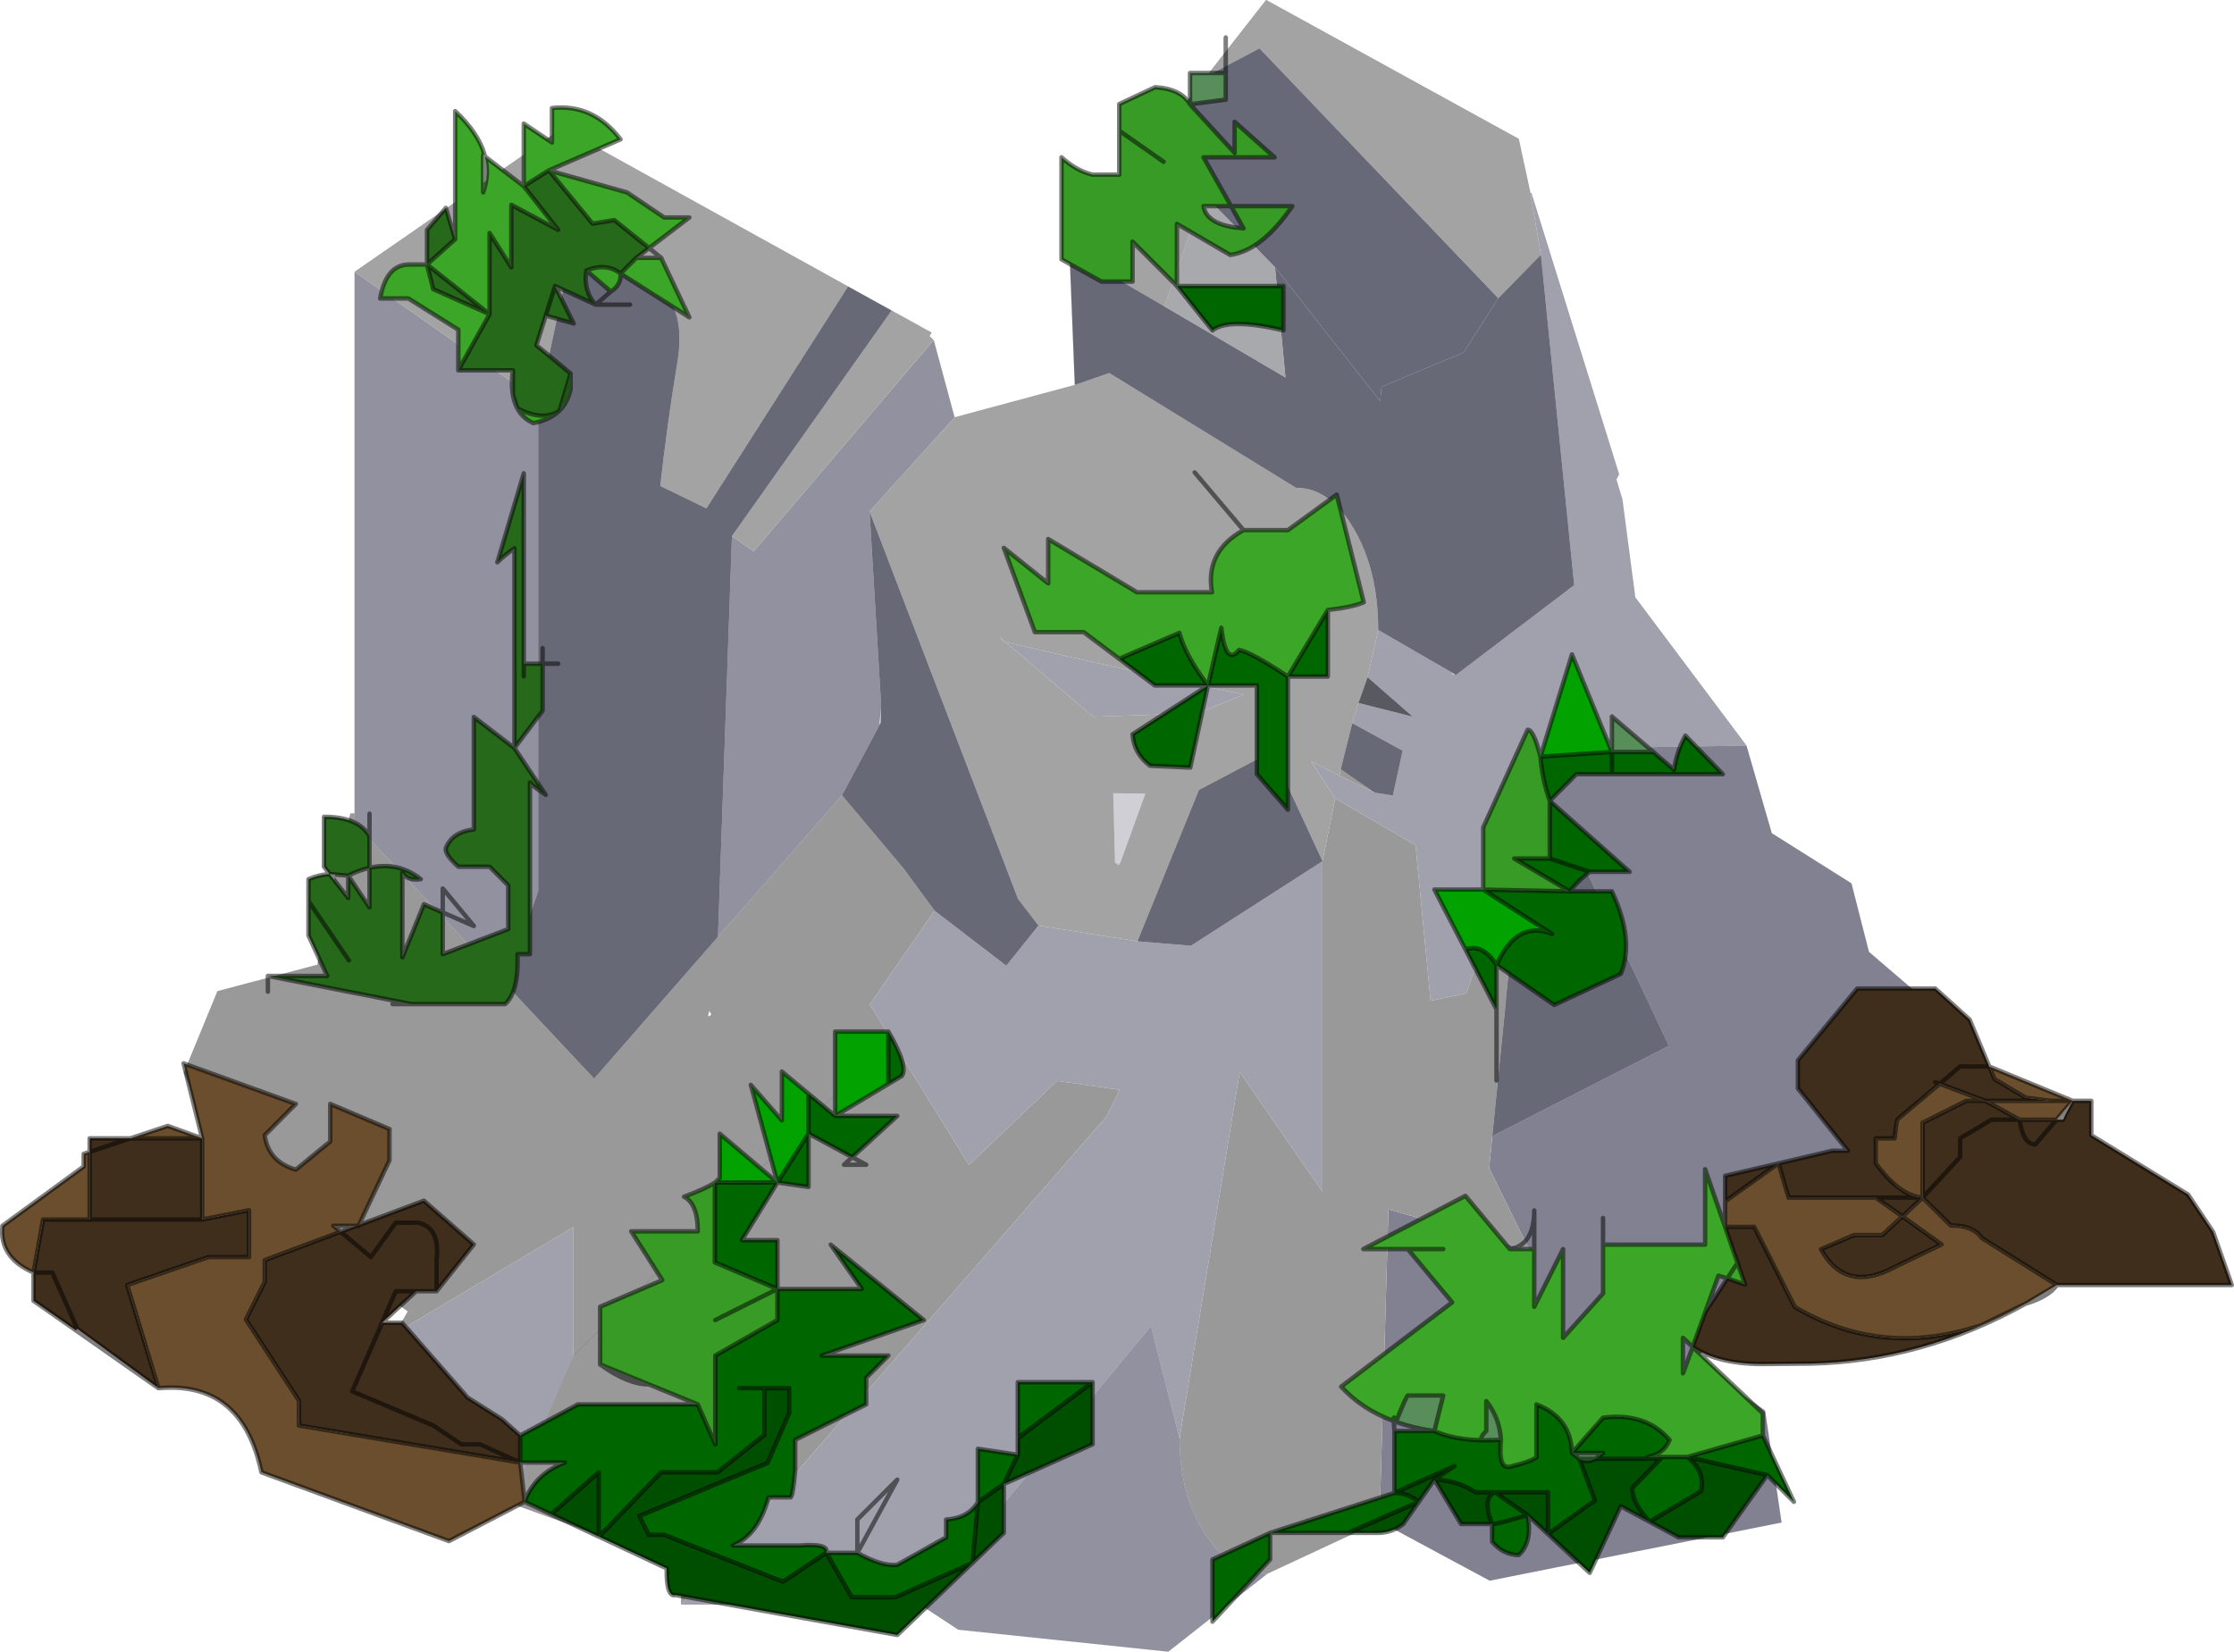 <?xml version="1.0"?>
<svg xmlns="http://www.w3.org/2000/svg" xmlns:xlink="http://www.w3.org/1999/xlink" width="503.3px" height="372.15px"><g transform="matrix(1, 0, 0, 1, -43.8, 7.45)"><use xlink:href="#object-0" width="503.3" height="372.15" transform="matrix(1, 0, 0, 1, 43.8, -7.45)"/></g><defs><g transform="matrix(1, 0, 0, 1, 0.5, 0)" id="object-0"><use xlink:href="#object-1" width="398.05" height="372.15" transform="matrix(1, 0, 0, 1, 40.95, 0)"/><use xlink:href="#object-3" width="503.3" height="360.95" transform="matrix(1, 0, 0, 1, -0.5, 7.95)"/></g><g transform="matrix(1, 0, 0, 1, 0, 0)" id="object-1"><use xlink:href="#object-2" width="398.05" height="372.15" transform="matrix(1, 0, 0, 1, 0, 0)"/></g><g transform="matrix(1, 0, 0, 1, 0, 0)" id="object-2"><path fill-rule="evenodd" fill="#626276" fill-opacity="0.6" stroke="none" d="M303.35 43.55L303.55 43.5L323.3 106.85L322.7 108.05L324.05 112.55L326.95 134.6L352 168L310.1 168.65L306.6 176.45L301.3 202L300.2 202.8L300.15 202.8L294.85 206.5L288.9 223.85L280.85 225.5L277.45 190.45L259.35 179.9L253.85 171.5L260.3 174.75L268.25 178.6L272.35 179.25L274.55 169.15L263.2 162.95L264.6 158.4L276.85 161.5L266.65 152.6L269.05 141.95L285.4 151.4L285.75 151.9L286.55 152.1L313.2 131.85L305.7 57.4L303.35 43.55M165.85 361.55L112 361.55L207.85 251.55L210.8 245.55L196.7 243.55L176.85 262.5L159.25 234L154.5 226.35L169.1 205.2L185.25 217.6L192.5 208.55L214.8 212.1L226.85 213.1L256.5 194.05L256.5 268.55L237.85 241.55L224.3 324.15L217.85 298.8L165.85 361.55M73.3 338.6L37.1 338.6L37.1 309.85L42.7 308.85L46.7 302L47.6 300.4L87.75 276.5L87.75 305.5L73.3 338.6M185.05 144.65Q212.3 151.1 238.85 156.5L228.85 160.5L223.9 160.85L204.85 161.5L185.05 144.65Q184.3 144.5 183.85 143.5L184.85 144.5L185.05 144.65"/><path fill-rule="evenodd" fill="#626276" fill-opacity="0.8" stroke="none" d="M352 168L357.7 187.75L375.65 199.05L379.6 214.5L398.05 230.3L384.35 270.55L339.85 306.45L356.2 317.85L359.9 343.05L294.15 356.15L269.35 342.8L271.35 272.5L303.1 281.65L294.05 263.2L294.75 256L334.55 235.65L306.6 176.45L310.1 168.65L352 168"/><path fill-rule="evenodd" fill="#999999" stroke="none" d="M269.35 342.8L244.05 354.6Q235.85 354.6 230.1 345.7Q224.3 336.75 224.3 324.15L237.85 241.55L256.5 268.55L256.5 194.05L259.35 179.9L277.45 190.45L280.85 225.5L288.9 223.85L294.85 206.5L300.15 202.8L297.8 225.25L297.75 225.7L297.85 225.25L294.75 256L294.05 263.2L303.1 281.65L271.35 272.5L269.35 342.8M112 361.55L112 352.6L73.3 338.6L87.75 305.5L87.75 276.5L47.6 300.4L46.7 302L47.6 300.4L50.4 295.5L10.7 266.9L0 241.7L7.55 223.35L29.8 217.45L30.05 217.5L30.05 217.4L34.35 195.85L37.5 183.3L38.45 183.3L38.45 185.5L72.5 221.8L92.4 243.05L120.3 211.1L148.25 179.2L162.2 195.8L169.1 205.2L154.5 226.35L159.25 234L176.85 262.5L196.7 243.55L210.8 245.55L207.85 251.55L112 361.55M268.25 178.6L260.3 174.75L260.6 173.35L268.25 178.6M210.55 194.9L211 194.25L210.6 194.95L210.55 194.9M155.2 197.25L155.45 197.4L155.5 197.3L155.2 197.25M118.35 227.8L118.15 228.55Q117.95 229.4 118.8 228.6L118.35 227.8M159.25 234L87.75 305.5L159.25 234"/><path fill-rule="evenodd" fill="#626276" fill-opacity="0.702" stroke="none" d="M244.05 354.6L221.75 372.15L174.45 367.2L165.85 361.55L217.85 298.8L224.3 324.15Q224.3 336.75 230.1 345.7Q235.85 354.6 244.05 354.6M38.45 183.3L38.45 61.25L80.05 90.4L79.8 93.65L79.8 200.8L72.5 221.8L38.45 185.5L38.45 183.3M168.9 76.65L173.6 94.05L154.45 115.25L157.05 158.7L156.65 163.4L156.5 163.75L148.25 179.2L120.3 211.1L123.45 120.8L128.35 124.25L168.9 76.65"/><path fill-rule="evenodd" fill="#999999" fill-opacity="0.902" stroke="none" d="M38.45 61.25L85.2 28.9L148.6 64L149.6 64.55L117.7 114.55L107.3 109.5Q108.85 95.55 111.15 81.7Q115.1 58 86.35 60.9L80.05 90.4L38.45 61.25M159.4 69.95L160.25 70.45L160.55 70.6L168.4 74.95L167.95 75.75L168.9 76.65L128.35 124.25L123.45 120.8L159.4 70L159.4 69.95M173.6 94.05L200.7 86.75L208.45 84.05L250.5 109.9Q258.2 109.9 263.65 119.3Q269.05 128.65 269.05 141.95L266.65 152.6L264.6 158.4L263.2 162.95L260.6 173.35L260.3 174.75L253.85 171.5L259.35 179.9L256.5 194.05L245.05 169.35L228.65 178L214.8 212.1L192.5 208.55L187.9 202.55L154.45 115.25L173.6 94.05M231 16.4L231.2 16.1L243.8 0L300.7 31.3L303.35 43.55L305.7 57.4L296.1 67.2L242.3 10.9L230.35 17.2L231 16.4M220.9 69.05L208.9 62.05L221.25 37.9L229.65 43.65L220.9 69.05M185.05 144.65L184.85 144.5L183.85 143.5Q184.3 144.5 185.05 144.65L204.85 161.5L223.9 160.85L228.85 160.5L238.85 156.5Q212.3 151.1 185.05 144.65M211 194.25L216.6 178.8L209.35 178.75L209.75 194.35L210.55 194.9L210.6 194.95L211 194.25M148.6 64L149.6 64.55L148.6 64M160.25 70.45L159.4 70L160.25 70.45"/><path fill-rule="evenodd" fill="#13141f" fill-opacity="0.702" stroke="none" d="M149.6 64.55L159.4 69.95L159.4 70L149.6 64.55M266.65 152.6L276.85 161.5L264.6 158.4L266.65 152.6M297.8 225.25L297.85 225.25L297.75 225.7L297.8 225.25"/><path fill-rule="evenodd" fill="#282a3d" fill-opacity="0.702" stroke="none" d="M200.7 86.75L199.5 56.5L208.9 62.05L220.9 69.05L248.15 85.05L245.8 60.2L269.5 90.4L269.8 87.15L288.25 79.45L296.1 67.2L305.7 57.4L313.2 131.85L286.55 152.1L285.4 151.4L269.05 141.95Q269.05 128.65 263.65 119.3Q258.2 109.9 250.5 109.9L208.45 84.05L200.7 86.75M263.2 162.95L274.55 169.15L272.35 179.25L268.25 178.6L260.6 173.35L263.2 162.95M300.15 202.8L300.2 202.8L301.3 202L306.6 176.45L334.55 235.65L294.75 256L297.85 225.25L297.8 225.25L300.15 202.8M214.8 212.1L228.65 178L245.05 169.35L256.5 194.05L226.85 213.1L214.8 212.1M80.05 90.4L86.35 60.9Q115.1 58 111.15 81.7Q108.85 95.55 107.3 109.5L117.7 114.55L149.6 64.55L159.4 70L123.45 120.8L120.3 211.1L92.4 243.05L72.5 221.8L79.8 200.8L79.8 93.65L80.05 90.4M156.5 163.75L156.95 162.85L157.05 158.7L154.45 115.25L187.9 202.55L192.5 208.55L185.25 217.6L169.1 205.2L162.2 195.8L148.25 179.2L156.5 163.75"/><path fill-rule="evenodd" fill="#83848a" fill-opacity="0.702" stroke="none" d="M199.5 56.5L220.6 29.65L221.1 29L221.25 37.9L208.9 62.05L199.5 56.5M230.35 17.2L231 16.4L230.35 17.2M245.8 60.2L248.15 85.05L220.9 69.05L229.65 43.65L245.8 60.2M221.1 29L220.6 29.65L221.1 29"/><path fill-rule="evenodd" fill="#434456" fill-opacity="0.8" stroke="none" d="M221.1 29L230.35 17.2L242.3 10.9L296.1 67.2L288.25 79.45L269.8 87.15L269.5 90.4L245.8 60.2L229.65 43.65L221.25 37.9L221.1 29L230.35 17.2L221.1 29"/><path fill-rule="evenodd" fill="#626276" fill-opacity="0.302" stroke="none" d="M210.55 194.9L209.75 194.35L209.35 178.75L216.6 178.8L211 194.25L210.55 194.9"/><path fill="none" stroke="#000000" stroke-opacity="0.302" stroke-width="0.05" stroke-linecap="round" stroke-linejoin="round" d="M303.35 43.55L303.55 43.5L323.3 106.85L322.7 108.05L324.05 112.55L326.95 134.6L352 168L357.7 187.75L375.65 199.05L379.6 214.5L398.05 230.3L384.35 270.55L339.85 306.45L356.2 317.85L359.9 343.05L294.15 356.15L269.35 342.8L244.05 354.6L221.75 372.15L174.45 367.2L165.85 361.55L112 361.55L112 352.6L73.3 338.6L37.1 338.6L37.1 309.85L42.7 308.85L46.7 302L47.6 300.4L10.7 266.9L0 241.7L7.55 223.35L29.8 217.45L30.05 217.5L30.05 217.4L34.35 195.85L37.5 183.3L38.45 183.3L38.45 61.25L85.2 28.9L148.6 64L149.6 64.55L159.4 70L160.25 70.45L160.55 70.6L168.4 74.95L167.95 75.75L168.9 76.65L173.6 94.05L200.7 86.75L199.5 56.5L220.6 29.65L221.1 29L230.35 17.2L231 16.4L231.2 16.1L243.8 0L300.7 31.3L303.35 43.55M286.55 152.1L285.75 151.9L285.4 151.4L286.55 152.1M156.5 163.75L156.95 162.85L157.05 158.7L156.65 163.4L156.5 163.75M155.2 197.25L155.5 197.3L155.45 197.4L155.2 197.25M87.75 305.5L159.25 234M87.75 305.5L73.3 338.6"/></g><g transform="matrix(1, 0, 0, 1, 0.5, -7.95)" id="object-3"><path fill-rule="evenodd" fill="#006600" stroke="none" d="M264.65 64.45L288.65 64.45L288.65 74.45Q276.3 71.55 272.65 74.45L264.65 64.45M251.65 148.45L265.2 142.6Q266.6 147.8 271.65 154.45L274.65 141.45Q275.65 150.2 278.65 146.45Q281.4 146.95 289.65 152.45L298.65 137.45L298.65 152.45L289.65 152.45L289.65 182.45L282.65 174.45L282.65 154.45L271.65 154.45L267.65 172.95L258.6 172.55Q254.95 169.85 254.65 165.45L271.65 154.45L259.65 154.45L251.65 148.45M333.65 200.45L353.15 200.85L340.65 193.45L348.65 193.45L348.65 180.45Q346.95 175.65 346.55 170.5L362.65 169.45L372 169.45L376.65 173.45Q377.25 169.3 379.2 165.75L387.65 174.45L362.65 174.45L354.65 174.45L348.65 180.45L366.65 196.45L357.65 196.45Q354.9 198.55 353.15 200.85L362.65 200.85Q367.8 211.8 364.65 219.45L349.65 226.45L336.65 217.45Q341.25 207.2 349.15 210.45L333.65 200.45M348.65 193.45L357.65 196.45L348.65 193.45M362.65 174.45L362.65 169.45L362.65 174.45M396.65 323.45L403.65 338.4L397.65 332.4L379.65 328.3Q383.7 331.5 382.75 336L371.15 342.9Q367.15 338.6 367.25 335.3L373.6 328.7L358.95 328.7L360.65 327.4L353.65 327.4L355.35 328.75L358.8 338.1L348.25 345.65L348.25 336.25L336.3 336.25L331.95 336.25Q327.6 333.5 322.65 333.4L327.15 330.35L313.65 336.4L285.65 345.4L303.25 345.4L319.15 338.4Q316.6 336.35 313.65 336.4L313.65 322.45L322.65 322.45Q326.95 324.4 333.55 324.55L337.65 324.45Q337 331.05 339.65 330.5Q343.9 329.5 345.65 328.4L345.65 316.45Q353.45 319.45 353.65 327.4L360.65 319.45Q370.25 318.2 375.65 324.45Q374.4 327.65 370.65 328.3L379.65 328.3L396.65 323.45M343.65 341.4Q344.8 347.55 341.65 350.4Q338.15 350.35 335.65 347.4L335.65 343.4Q333.35 337.6 336.3 336.25L343.65 341.4Q336.2 343.6 335.65 343.4Q336.2 343.6 343.65 341.4M285.65 345.4L285.65 351.4L272.65 365.4L272.65 351.4L285.65 345.4M329.65 213.95Q333.55 212.55 336.65 217.45L336.65 227.45L329.65 213.95M116.7 323.45L129.7 316.45L156.7 316.45L160.65 325.45L160.65 305.45L174.65 297.45L174.65 290.45L174.65 279.45L166.65 279.45L174.65 266.45L181.65 267.45L181.65 255.45L191.5 260.75L201.65 251.45L187.65 251.45L181.65 246.45L181.65 255.45L174.65 266.45L160.6 266.45L160.55 266.45L160.6 266.45L160.55 266.45L160.55 284.45L174.65 290.45L193.65 290.45L186.65 280.45L207.65 297.45L184.65 305.45L199.65 305.45L194.65 310.45L194.65 316.45L178.65 324.45L178.65 331.4Q178.15 336.9 177.65 337.4L172.65 337.4Q170.35 345.9 164.6 348.25L179.65 348.25Q186.35 347.7 185.65 349.9L192.65 349.9Q198.45 353.1 201.7 352.55L212.65 346.4L212.65 342.4Q217.65 342.05 219.8 338.5L219.8 326.45L228.8 327.8L225.65 334.4L219.8 338.5L218.65 352.1L218.55 352.2L201.25 359.9L191.4 359.9L185.65 349.9L175.9 356.4L149.15 345.85L145.65 345.85L143.55 341.6L172.4 329.65L177.3 318.4L177.3 312.8L171.7 312.8L171.7 323.35L161.15 331.75L148.45 331.75L134.45 346.25L134.4 346.25L134.4 331.75L123.7 341.2L117.7 338.4Q119.85 332.2 126.75 329.55L116.7 329.55L116.7 323.45M199.65 232.45Q204.25 240.4 202.65 242.45L199.65 244.25L199.65 232.45M228.8 324.05L228.8 311.45L245.65 311.45L228.8 324.05M166.05 312.8L171.7 312.8L166.05 312.8"/><path fill-rule="evenodd" fill="#389b26" stroke="none" d="M264.65 64.45L254.65 54.45L254.65 63.45L247.65 63.45L238.65 58.45L238.65 35.45Q242 38.5 245.65 39.35L251.65 39.35L251.65 29.45L251.65 23.45L259.75 19.65Q265.6 20 267.6 23.5L277.65 34.45L277.65 27.45L286.65 35.45L270.65 35.45L276.85 46.45L290.65 46.45Q283.8 56.45 276.65 57.45L264.65 50.45L264.65 64.45M346.55 170.5Q346.95 175.65 348.65 180.45L348.65 193.45L340.65 193.45L353.15 200.85L333.65 200.45L333.65 186.45L343.65 164.45Q345 164.3 346.55 170.5M276.85 46.45L270.65 46.45Q271.35 50.85 279.65 51.45L276.85 46.45M261.65 36.45L251.65 29.45L261.65 36.45M156.7 316.45L145.7 311.95L134.7 307.45L134.7 294.45L148.7 288.45L141.7 277.45L156.7 277.45Q156.7 271.25 153.6 269.65Q158.55 267.8 160.6 266.45L160.55 266.45L160.55 284.45L174.65 290.45L174.65 297.45L160.65 305.45L160.65 325.45L156.7 316.45M160.65 297.45L174.65 290.45L160.65 297.45"/><path fill-rule="evenodd" fill="#578e59" stroke="none" d="M267.6 23.5L267.6 16.45L275.65 16.45L275.65 22.45L267.6 23.5M362.65 169.45L362.65 161.45L372 169.45L362.65 169.45M358.95 328.7L355.3 328.7L355.35 328.75L355.3 328.7L358.95 328.7L360.65 327.4L353.65 327.4L355.35 328.75Q357.05 329.7 358.95 328.7M337.65 324.45L333.55 324.55Q332.65 324.05 334.35 322.45L334.35 315.7Q337.4 319.6 337.65 324.45L333.55 324.55L337.65 324.45M313.5 320.2Q313.4 318.5 314 320.4Q316.15 314.95 316.65 314.45L324.65 314.45L322.65 322.45Q317.95 321.8 314 320.4L313.5 320.2"/><path fill-rule="evenodd" fill="#3ca628" stroke="none" d="M251.65 148.45L243.65 142.45L232.65 142.45L225.65 123.45L235.65 131.45L235.65 121.45L255.65 133.45L272.55 133.45Q270.95 124.25 279.65 119.45L289.65 119.45L300.65 111.45L306.75 135.7Q304.35 136.8 298.65 137.45L289.65 152.45Q281.4 146.95 278.65 146.45Q275.65 150.2 274.65 141.45L271.65 154.45Q266.6 147.8 265.2 142.6L251.65 148.45M381.2 302.5L380.85 303.5L396.65 318.45L396.65 323.45L379.65 328.3L370.65 328.3Q374.4 327.65 375.65 324.45Q370.25 318.2 360.65 319.45L353.65 327.4Q353.45 319.45 345.65 316.45L345.65 328.4Q343.9 329.5 339.65 330.5Q337 331.05 337.65 324.45Q337.4 319.6 334.35 315.7L334.35 322.45Q332.65 324.05 333.55 324.55Q326.95 324.4 322.65 322.45L324.65 314.45L316.65 314.45Q316.15 314.95 314 320.4Q313.4 318.5 313.5 320.2Q306.35 317.6 301.65 312.45L326.65 293.45L316.65 281.45L306.65 281.45L329.65 269.45L339.65 281.45L345.15 281.45L345.15 294.45L351.65 281.45L351.65 301.45L360.65 291.45L360.65 280.45L383.65 280.45L383.65 263.45L388.15 276.45L390.95 284.55L392.65 289.45L388.65 288.05L386.65 287.45L383.75 295.45L383.75 295.5L381.2 302.5M380.85 303.5L378.65 301.45L378.65 309.45L380.85 303.5M390.95 284.55L388.65 288.05L390.95 284.55M324.65 281.45L316.65 281.45L324.65 281.45M108.75 35.25L117.5 41.95L117.5 27.85L123.85 32.1L123.85 24.35Q133.15 23.3 139.3 31.4L123.15 38.4L140.75 43.35L149.15 49L154.8 49L145.75 55.9L137.9 49.6L133 50.4L123.15 38.4L117.5 41.95L125.25 51.8L114.7 46.15L114.7 60.25L109.8 52.5L109.8 70.8L97.1 65.15L95.7 59.6L91.5 59.6Q86.45 59.75 85.15 67.25L91.5 67.25L102.75 74.3L102.75 83.45L109.8 70.8L95.7 59.6L102.05 53.9L102.05 25.05Q107.2 29.85 108.65 34.8L108.35 34.9L108.35 43.35Q109.8 39.25 108.75 35.25M148.45 58.1L154.8 71.5L139.3 61.65Q139.5 64.2 137.1 65.7L131.6 60.95Q136.15 59.15 139.3 61.65L142.85 58.1L148.45 58.1M128.05 84.15L128.05 87.65Q127.45 90.6 125.6 92.45L128.05 84.15M125.35 92.7Q123.2 94.65 119.65 95.35Q113.85 92.7 115.05 83.45L115.05 88.9L116.05 92Q121.6 94.95 125.35 92.7"/><path fill-rule="evenodd" fill="#02a301" stroke="none" d="M333.65 200.45L349.15 210.45Q341.25 207.2 336.65 217.45Q333.55 212.55 329.65 213.95L322.65 200.45L333.65 200.45M346.55 170.5L353.65 147.45L362.65 169.45L346.55 170.5M160.6 266.45L161.65 265.45L161.65 255.45L174.65 266.45L168.65 244.45L175.65 252.45L175.65 241.45L181.65 246.45L181.65 255.45L174.65 266.45L160.6 266.45M187.65 251.45L187.65 232.45L199.65 232.45L199.65 244.25L187.65 251.45"/><path fill-rule="evenodd" fill="#3f2e1b" stroke="none" d="M400.2 262.15L412.25 259.3L415.8 259.3L404.55 245.25L404.55 238.9L417.9 222.75L435.5 222.75L443.25 229.75L447.65 240.3L441.1 240.3L436.5 244.2L426.95 252.25Q426.7 253 426.35 256.5L422.1 256.5L422.1 262.15Q427.5 269.5 432.65 269.85L422.1 269.85L402.45 269.85L400.2 262.15M422.1 269.85L432.65 269.85L441.1 260.7L441.1 256.5L448.15 252.3L454.5 252.3Q455.25 257.75 458 257.9L462.8 252.3L458 257.9Q455.25 257.75 454.5 252.3L448.15 252.3L441.1 256.5L441.1 260.7L432.65 269.85L439 276.15Q443.85 276 446.05 279L462.9 289.55L502.3 289.55L498.1 277.6L492.45 269.15L470.65 255.8L470.65 248.05L466.45 248.05Q464.35 251.95 464.35 252.3L462.8 252.3L454.5 252.3L446.75 248.05L442.5 248.05L432.65 253L432.65 269.85L428.1 274.1L436.9 280.4L426.65 285.35Q415.3 291.6 409.75 281.5L417.2 278.3L423.55 278.3L428.1 274.1L422.1 269.85M435.5 243.85L436.5 244.2L435.5 243.85M436.5 244.2L441.1 240.3L447.65 240.3L448.85 243.15L455.9 247.35L461.5 248.05L446.75 248.05L436.5 244.2M455.85 293.75Q432.55 306.7 407.35 307.25L396.1 307.35Q386.4 307.25 380.85 303.5L381.2 302.5L383.75 295.5L388.65 288.05L392.65 289.45L390.95 284.55L388.15 276.45L394.7 276.45L403.85 294.5Q423.5 306.15 446.05 298.55L455.85 293.75M400.15 262.15L388.15 270.7L388.15 264.95L400.15 262.15M80.35 276.05L95 270.55L106.25 280.4L97.85 290.95L93.25 290.95L85.6 298L88.65 290.95L93.25 290.95L88.65 290.95L85.6 298L85.55 298.05L85.15 299.1L85.6 298.05L90.1 298.05L104.85 314.9L112.6 319.8L116.7 323.45L116.7 329.55L66.85 321.2L66.85 315.6L54.9 297.3L59.15 288.85L59.15 283.95L76.25 277.55L79.85 276.2L80.25 276.2L80.35 276.05M16.65 299.8L7.05 293.1L7.05 286.75L9.2 274.8L19.7 274.8L19.7 259.55L19.7 256.5L28.9 256.5L45.05 256.5L45.05 274.8L55.6 272.7L55.6 283.25L46.45 283.25L28.15 289.55L35.2 312.8L16.9 299.4L16.65 299.8M97.85 290.95L97.85 283.95Q98.7 276.5 93.6 275.5L88.65 275.5L83.05 283.25L76.25 277.55L83.05 283.25L88.65 275.5L93.6 275.5Q98.7 276.5 97.85 283.95L97.85 290.95M116.7 329.55L107.65 325.45L103.45 325.45L97.1 321.2L78.85 313.5L85.15 299.1L78.85 313.5L97.1 321.2L103.45 325.45L107.65 325.45L116.7 329.55M28.9 256.5L19.7 259.55L28.9 256.5M7.05 286.75L11.3 286.75L16.9 299.4L11.3 286.75L7.05 286.75M19.7 274.8L45.05 274.8L19.7 274.8"/><path fill-rule="evenodd" fill="#6a4e2d" stroke="none" d="M400.2 262.15L402.45 269.85L422.1 269.85L428.1 274.1L423.55 278.3L417.2 278.3L409.75 281.5Q415.3 291.6 426.65 285.35L436.9 280.4L428.1 274.1L432.65 269.85Q427.5 269.5 422.1 262.15L422.1 256.5L426.35 256.5Q426.7 253 426.95 252.25L436.5 244.2L446.75 248.05L454.5 252.3L462.8 252.3L466.45 248.05L447.65 240.3L448.85 243.15L455.9 247.35L461.5 248.05L446.75 248.05L442.5 248.05L432.65 253L432.65 269.85L439 276.15Q443.85 276 446.05 279L462.9 289.55L455.9 293.75L455.85 293.75L446.05 298.55Q423.5 306.15 403.85 294.5L394.7 276.45L388.15 276.45L388.15 270.7L400.15 262.15L400.2 262.15M466.45 248.05L461.5 248.05L466.45 248.05M28.9 256.5L37.3 253.7L45.05 256.5L40.85 239.6L66.15 248.75L59.15 255.8Q59.95 261.75 66.15 263.55L73.9 257.2L73.9 248.75L87.25 254.4L87.25 261.45L80.35 276.05L79.85 276.2L74.6 276.2L76.25 277.55L59.15 283.95L59.15 288.85L54.9 297.3L66.85 315.6L66.85 321.2L116.7 329.55L117.7 338.4L100.65 347.25L58.4 331.75Q54.05 311.05 35.2 312.8L28.15 289.55L46.45 283.25L55.6 283.25L55.6 272.7L45.05 274.8L45.05 256.5L28.9 256.5M85.6 298L85.6 298.05L85.55 298.05L85.6 298M7.05 286.75Q-0.75 283.35 0.05 276.2L18.35 262.85L18.35 260L19.7 259.55L19.7 274.8L9.2 274.8L7.05 286.75M79.85 276.2L80.35 276.05L80.25 276.2L79.85 276.2M85.55 298.05L85.6 298.05L85.15 299.1L85.55 298.05"/><path fill-rule="evenodd" fill="#004f00" stroke="none" d="M397.65 332.4L387.65 346.4L377.65 346.4L371.15 342.9L364.65 339.4L357.65 354.4L343.65 341.4L336.3 336.25L331.95 336.25Q327.6 333.5 322.65 333.4L328.65 343.4L335.65 343.4Q333.35 337.6 336.3 336.25L348.25 336.25L348.25 345.65L358.8 338.1L355.35 328.75Q357.05 329.7 358.95 328.7L373.6 328.7L367.25 335.3Q367.15 338.6 371.15 342.9L382.75 336Q383.7 331.5 379.65 328.3L397.65 332.4M322.65 333.4L319.15 338.4L315.65 343.4Q313.05 345.45 309.65 345.4L303.25 345.4L319.15 338.4Q316.6 336.35 313.65 336.4L327.15 330.35L322.65 333.4M228.8 327.8L228.8 324.05L245.65 311.45L245.65 325.45L225.65 334.4L225.65 345.4L218.65 352.1L219.8 338.5L225.65 334.4L228.8 327.8M218.55 352.2L201.65 368.4L151.7 359.4Q149.6 360 149.7 353.4L134.45 346.25L148.45 331.75L161.15 331.75L171.7 323.35L171.7 312.8L177.3 312.8L177.3 318.4L172.4 329.65L143.55 341.6L145.65 345.85L149.15 345.85L175.9 356.4L185.65 349.9L191.4 359.9L201.25 359.9L218.55 352.2M134.4 346.25L123.7 341.2L134.4 331.75L134.4 346.25"/><path fill-rule="evenodd" fill="#27691b" stroke="none" d="M123.15 38.4L133 50.4L137.9 49.6L145.75 55.9L142.85 58.1L139.3 61.65Q136.15 59.15 131.6 60.95Q130.85 65.5 133.7 68.65L124.55 64.45L128.75 72.9L122.45 71.1L120.35 77.8L128.05 84.15L125.6 92.45L125.35 92.7Q121.6 94.95 116.05 92L115.05 88.9L115.05 83.45L102.75 83.45L109.8 70.8L97.1 65.15L95.7 59.6L95.7 51.8L99.95 46.85L102.05 53.9L95.7 59.6L109.8 70.8L109.8 52.5L114.7 60.25L114.7 46.15L125.25 51.8L117.5 41.95L123.15 38.4M122.45 71.1L124.55 64.45L122.45 71.1M121.75 149.55L121.75 160.15L115.4 168.55L122.45 179.1Q119.3 177 118.9 176.3L118.9 215L116.1 215Q116.4 223.5 113.3 226.25L92.2 226.25L59.85 219.9L73.2 219.9L69 210.8L69 203.05L69 198.1Q71.35 197.1 73.75 196.95L72.5 195.3L72.5 184.05Q80.25 184.05 82.75 188.4L82.75 195.55Q80.45 196.05 77.95 197.3L73.75 196.95L77.95 202.35L77.95 197.3L82.75 204.45L82.75 195.55Q89.2 194.05 94.3 198.1Q91.35 198.55 90.15 196.65L90.15 215.7L95 203.75L99.25 205.6L99.25 215L114 209.35L114 199.5L109.8 195.3L102.75 195.3Q99.6 192.45 99.95 191.1Q101.35 187.45 106.25 186.9L106.25 161.55L115.4 168.55L115.4 123.55Q113.05 125.2 111.55 126.7L117.5 106.65L117.5 149.55L121.75 149.55M117.5 152.4L117.5 149.55L117.5 152.4M78.1 216.4L69 203.05L78.1 216.4"/><path fill="none" stroke="#000000" stroke-opacity="0.502" stroke-width="1" stroke-linecap="round" stroke-linejoin="round" d="M264.65 64.45L288.65 64.45L288.65 74.45Q276.3 71.55 272.65 74.45L264.65 64.45L254.65 54.45L254.65 63.45L247.65 63.45L238.65 58.45L238.65 35.45Q242 38.5 245.65 39.35L251.65 39.35L251.65 29.45L251.65 23.45L259.75 19.65Q265.6 20 267.6 23.5L267.6 16.45L275.65 16.45L275.65 8.45M298.65 137.45Q304.35 136.8 306.75 135.7L300.65 111.45L289.65 119.45L279.65 119.45Q270.95 124.25 272.55 133.45L255.65 133.45L235.65 121.45L235.65 131.45L225.65 123.45L232.65 142.45L243.65 142.45L251.65 148.45L265.2 142.6Q266.6 147.8 271.65 154.45L274.65 141.45Q275.65 150.2 278.65 146.45Q281.4 146.95 289.65 152.45L298.65 137.45L298.65 152.45L289.65 152.45L289.65 182.45L282.65 174.45L282.65 154.45L271.65 154.45L267.65 172.95L258.6 172.55Q254.95 169.85 254.65 165.45L271.65 154.45L259.65 154.45L251.65 148.45M333.65 200.45L353.15 200.85L340.65 193.45L348.65 193.45L348.65 180.45Q346.95 175.65 346.55 170.5Q345 164.3 343.65 164.45L333.65 186.45L333.65 200.45L349.15 210.45Q341.25 207.2 336.65 217.45L349.65 226.45L364.65 219.45Q367.8 211.8 362.65 200.85L353.15 200.85Q354.9 198.55 357.65 196.45L348.65 193.45M372 169.45L376.65 173.45Q377.25 169.3 379.2 165.75L387.65 174.45L362.65 174.45L354.65 174.45L348.65 180.45L366.65 196.45L357.65 196.45M329.65 213.95L322.65 200.45L333.65 200.45M346.55 170.5L353.65 147.45L362.65 169.45L362.65 161.45L372 169.45L362.65 169.45L362.65 174.45M346.55 170.5L362.65 169.45M447.65 240.3L443.25 229.75L435.5 222.75L417.9 222.75L404.55 238.9L404.55 245.25L415.8 259.3L412.25 259.3L400.2 262.15L402.45 269.85L422.1 269.85L432.65 269.85Q427.5 269.5 422.1 262.15L422.1 256.5L426.35 256.5Q426.7 253 426.95 252.25L436.5 244.2L435.5 243.85M436.5 244.2L441.1 240.3L447.65 240.3L466.45 248.05L470.65 248.05L470.65 255.8L492.45 269.15L498.1 277.6L502.3 289.55L462.9 289.55Q461.1 292.15 455.9 293.75L455.85 293.75Q432.55 306.7 407.35 307.25L396.1 307.35Q386.4 307.25 380.85 303.5L381.2 302.5L380.85 303.5L396.65 318.45L396.65 323.45L403.65 338.4L397.65 332.4L387.65 346.4L377.65 346.4L371.15 342.9L364.65 339.4L357.65 354.4L343.65 341.4Q344.8 347.55 341.65 350.4Q338.15 350.35 335.65 347.4L335.65 343.4L328.65 343.4L322.65 333.4L319.15 338.4L315.65 343.4Q313.05 345.45 309.65 345.4L303.25 345.4L285.65 345.4L285.65 351.4L272.65 365.4L272.65 351.4L285.65 345.4L313.65 336.4L313.65 322.45L313.5 320.2Q306.35 317.6 301.65 312.45L326.65 293.45L316.65 281.45L306.65 281.45L329.65 269.45L339.65 281.45Q344.9 280.65 345.15 273.3L345.15 272.75M400.2 262.15L400.2 262.1L400.15 262.15L400.2 262.15M388.15 270.7L388.15 276.45L394.7 276.45L403.85 294.5Q423.5 306.15 446.05 298.55L455.85 293.75M400.15 262.15L388.15 270.7L388.15 264.95L400.15 262.15M360.65 280.45L383.65 280.45L383.65 263.45L388.15 276.45L390.95 284.55L392.65 289.45L388.65 288.05L383.75 295.5L381.2 302.5M380.85 303.5L378.65 309.45L378.65 301.45L380.85 303.5M383.75 295.5L383.75 295.45L386.65 287.45L388.65 288.05L390.95 284.55M383.75 295.45L383.75 295.5M462.8 252.3L458 257.9Q455.25 257.75 454.5 252.3L448.15 252.3L441.1 256.5L441.1 260.7L432.65 269.85L439 276.15Q443.85 276 446.05 279L462.9 289.55L455.9 293.75M432.65 269.85L428.1 274.1L436.9 280.4L426.65 285.35Q415.3 291.6 409.75 281.5L417.2 278.3L423.55 278.3L428.1 274.1L422.1 269.85M454.5 252.3L446.75 248.05L442.5 248.05L432.65 253L432.65 269.85M329.65 213.95Q333.55 212.55 336.65 217.45L336.65 227.45L336.65 243.45M336.65 227.45L329.65 213.95M345.15 281.45L345.15 294.45L351.65 281.45L351.65 301.45L360.65 291.45L360.65 280.45L360.65 274.45M339.65 281.45L345.15 281.45L345.15 273.3M316.65 281.45L324.65 281.45M355.35 328.75L355.3 328.7L358.95 328.7L360.65 327.4L353.65 327.4L355.35 328.75Q357.05 329.7 358.95 328.7L373.6 328.7L367.25 335.3Q367.15 338.6 371.15 342.9L382.75 336Q383.7 331.5 379.65 328.3L370.65 328.3Q374.4 327.65 375.65 324.45Q370.25 318.2 360.65 319.45L353.65 327.4Q353.45 319.45 345.65 316.45L345.65 328.4Q343.9 329.5 339.65 330.5Q337 331.05 337.65 324.45L333.55 324.55Q326.95 324.4 322.65 322.45L313.65 322.45M313.5 320.2Q313.4 318.5 314 320.4Q316.15 314.95 316.65 314.45L324.65 314.45L322.65 322.45Q317.95 321.8 314 320.4L313.5 320.2M333.55 324.55Q332.65 324.05 334.35 322.45L334.35 315.7Q337.4 319.6 337.65 324.45L333.55 324.55M313.65 336.4L327.15 330.35L322.65 333.4Q327.6 333.5 331.95 336.25L336.3 336.25L348.25 336.25L348.25 345.65L358.8 338.1L355.35 328.75M343.65 341.4L336.3 336.25Q333.35 337.6 335.65 343.4Q336.2 343.6 343.65 341.4M303.25 345.4L319.15 338.4Q316.6 336.35 313.65 336.4M379.65 328.3L397.65 332.4M379.65 328.3L396.65 323.45M436.5 244.2L446.75 248.05L461.5 248.05L455.9 247.35L448.85 243.15L447.65 240.3M462.8 252.3L464.35 252.3Q464.35 251.95 466.45 248.05L462.8 252.3L454.5 252.3M461.5 248.05L466.45 248.05M275.65 16.45L275.65 22.45L267.6 23.5L277.65 34.45L277.65 27.45L286.65 35.45L270.65 35.45L276.85 46.45L290.65 46.45Q283.8 56.45 276.65 57.45L264.65 50.45L264.65 64.45M276.85 46.45L279.65 51.45Q271.35 50.85 270.65 46.45L276.85 46.45M251.65 29.45L261.65 36.45M108.75 35.25L117.5 41.95L117.5 27.85L123.85 32.1L123.85 24.35Q133.15 23.3 139.3 31.4L123.15 38.4L140.75 43.35L149.15 49L154.8 49L145.75 55.9L148.45 58.1L154.8 71.5L139.3 61.65Q139.5 64.2 137.1 65.7L133.7 68.65L141.45 68.65M123.15 38.4L133 50.4L137.9 49.6L145.75 55.9L142.85 58.1L148.45 58.1M142.85 58.1L139.3 61.65Q136.15 59.15 131.6 60.95L137.1 65.7M131.6 60.95Q130.85 65.5 133.7 68.65L124.55 64.45L128.75 72.9L122.45 71.1L120.35 77.8L128.05 84.15L128.05 87.65Q127.45 90.6 125.6 92.45L125.55 92.55L125.35 92.7Q123.2 94.65 119.65 95.35Q113.85 92.7 115.05 83.45L102.75 83.45L102.75 74.3L91.5 67.25L85.15 67.25Q86.45 59.75 91.5 59.6L95.7 59.6L95.7 51.8L99.95 46.85L102.05 53.9L102.05 25.05Q107.2 29.85 108.65 34.8L108.75 35.25L108.35 34.9L108.35 43.35Q109.8 39.25 108.75 35.25M124.55 64.45L122.45 71.1M128.05 84.15L125.6 92.45L125.35 92.7Q121.6 94.95 116.05 92L115.05 88.9L115.05 83.45M121.75 146.05L121.75 149.55L125.25 149.55M121.75 149.55L121.75 160.15L115.4 168.55L122.45 179.1Q119.3 177 118.9 176.3L118.9 215L116.1 215Q116.4 223.5 113.3 226.25L92.2 226.25L87.95 226.25M279.65 119.45L268.65 106.45M102.75 83.45L109.8 70.8L97.1 65.15L95.7 59.6L102.05 53.9M95.7 59.6L109.8 70.8L109.8 52.5L114.7 60.25L114.7 46.15L125.25 51.8L117.5 41.95L123.15 38.4M99.25 205.6L99.25 215L114 209.35L114 199.5L109.8 195.3L102.75 195.3Q99.6 192.45 99.95 191.1Q101.35 187.45 106.25 186.9L106.25 161.55L115.4 168.55L115.4 123.55Q113.05 125.2 111.55 126.7L117.5 106.65L117.5 149.55L121.75 149.55M117.5 149.55L117.5 152.4M59.85 219.9L73.2 219.9L69 210.8L69 203.05L69 198.1Q71.35 197.1 73.75 196.95L72.5 195.3L72.5 184.05Q80.25 184.05 82.75 188.4L82.75 183.35M99.25 205.6L95 203.75L90.15 215.7L90.15 196.65Q91.35 198.55 94.3 198.1Q89.2 194.05 82.75 195.55L82.75 204.45L77.95 197.3L77.95 202.35L73.75 196.95L77.95 197.3Q80.45 196.05 82.75 195.55L82.75 188.4M99.25 205.6L99.25 200.2L106.25 208.65L99.25 205.6M59.85 219.9L59.85 223.45M28.9 256.5L37.3 253.7L45.05 256.5L40.85 239.6L66.15 248.75L59.15 255.8Q59.95 261.75 66.15 263.55L73.9 257.2L73.9 248.75L87.25 254.4L87.25 261.45L80.35 276.05L95 270.55L106.25 280.4L97.85 290.95L93.25 290.95L85.6 298L85.6 298.05L90.1 298.05L104.85 314.9L112.6 319.8L116.7 323.45L129.7 316.45L156.7 316.45L145.7 311.95Q140.95 311.95 134.7 307.45L134.7 294.45L148.7 288.45L141.7 277.45L156.7 277.45Q156.7 271.25 153.6 269.65Q158.55 267.8 160.6 266.45L161.65 265.45L161.65 255.45L174.65 266.45L168.65 244.45L175.65 252.45L175.65 241.45L181.65 246.45L187.65 251.45L187.65 232.45L199.65 232.45Q204.25 240.4 202.65 242.45L199.65 244.25L187.65 251.45L201.65 251.45L191.5 260.75L194.65 262.45L189.65 262.45L191.5 260.75L181.65 255.45L181.65 267.45L174.65 266.45L166.65 279.45L174.65 279.45L174.65 290.45L193.65 290.45L186.65 280.45L207.65 297.45L184.65 305.45L199.65 305.45L194.65 310.45L194.65 316.45L178.65 324.45L178.65 331.4Q178.15 336.9 177.65 337.4L172.65 337.4Q170.35 345.9 164.6 348.25L179.65 348.25Q186.35 347.7 185.65 349.9L192.65 349.9L192.65 342.4L201.65 333.4L192.65 349.9Q198.45 353.1 201.7 352.55L212.65 346.4L212.65 342.4Q217.65 342.05 219.8 338.5L219.8 326.45L228.8 327.8L228.8 324.05L228.8 311.45L245.65 311.45L245.65 325.45L225.65 334.4L225.65 345.4L218.65 352.1L218.65 352.15L218.55 352.2L201.65 368.4L151.7 359.4Q149.6 360 149.7 353.4L134.45 346.25L134.4 346.25L123.7 341.2L117.7 338.4L100.65 347.25L58.4 331.75Q54.05 311.05 35.2 312.8L16.65 299.8L7.05 293.1L7.05 286.75Q-0.75 283.35 0.05 276.2L18.35 262.85L18.35 260L19.7 259.55L19.7 256.5L28.9 256.5L45.05 256.5L45.05 274.8L55.6 272.7L55.6 283.25L46.45 283.25L28.15 289.55L35.2 312.8L16.9 299.4L11.3 286.75L7.05 286.75L9.2 274.8L19.7 274.8L19.7 259.55L28.9 256.5M79.85 276.2L74.6 276.2L76.25 277.55L79.85 276.2L80.35 276.05L80.25 276.2L79.85 276.2M116.7 329.55L66.85 321.2L66.85 315.6L54.9 297.3L59.15 288.85L59.15 283.95L76.25 277.55L83.05 283.25L88.65 275.5L93.6 275.5Q98.7 276.5 97.85 283.95L97.85 290.95M93.25 290.95L88.65 290.95L85.6 298L85.55 298.05L85.6 298.05L85.15 299.1L78.85 313.5L97.1 321.2L103.45 325.45L107.65 325.45L116.7 329.55L116.7 323.45M85.55 298.05L85.15 299.1M92.2 226.25L59.85 219.9M45.05 274.8L19.7 274.8M199.65 232.45L199.65 244.25M160.6 266.45L160.55 266.45L160.55 284.45L174.65 290.45L174.65 297.45L160.65 305.45L160.65 325.45L156.7 316.45M160.6 266.45L174.65 266.45L181.65 255.45L181.65 246.45M174.65 290.45L160.65 297.45M134.45 346.25L148.45 331.75L161.15 331.75L171.7 323.35L171.7 312.8L166.05 312.8M171.7 312.8L177.3 312.8L177.3 318.4L172.4 329.65L143.55 341.6L145.65 345.85L149.15 345.85L175.9 356.4L185.65 349.9L191.4 359.9L201.25 359.9L218.55 352.2L218.65 352.1L219.8 338.5L225.65 334.4L228.8 327.8M117.7 338.4Q119.85 332.2 126.75 329.55L116.7 329.55L117.7 338.4M134.4 346.25L134.45 346.25M123.7 341.2L134.4 331.75L134.4 346.25M145.7 311.95L134.7 307.45M228.8 324.05L245.65 311.45M69 203.05L78.1 216.4"/></g></defs></svg>
